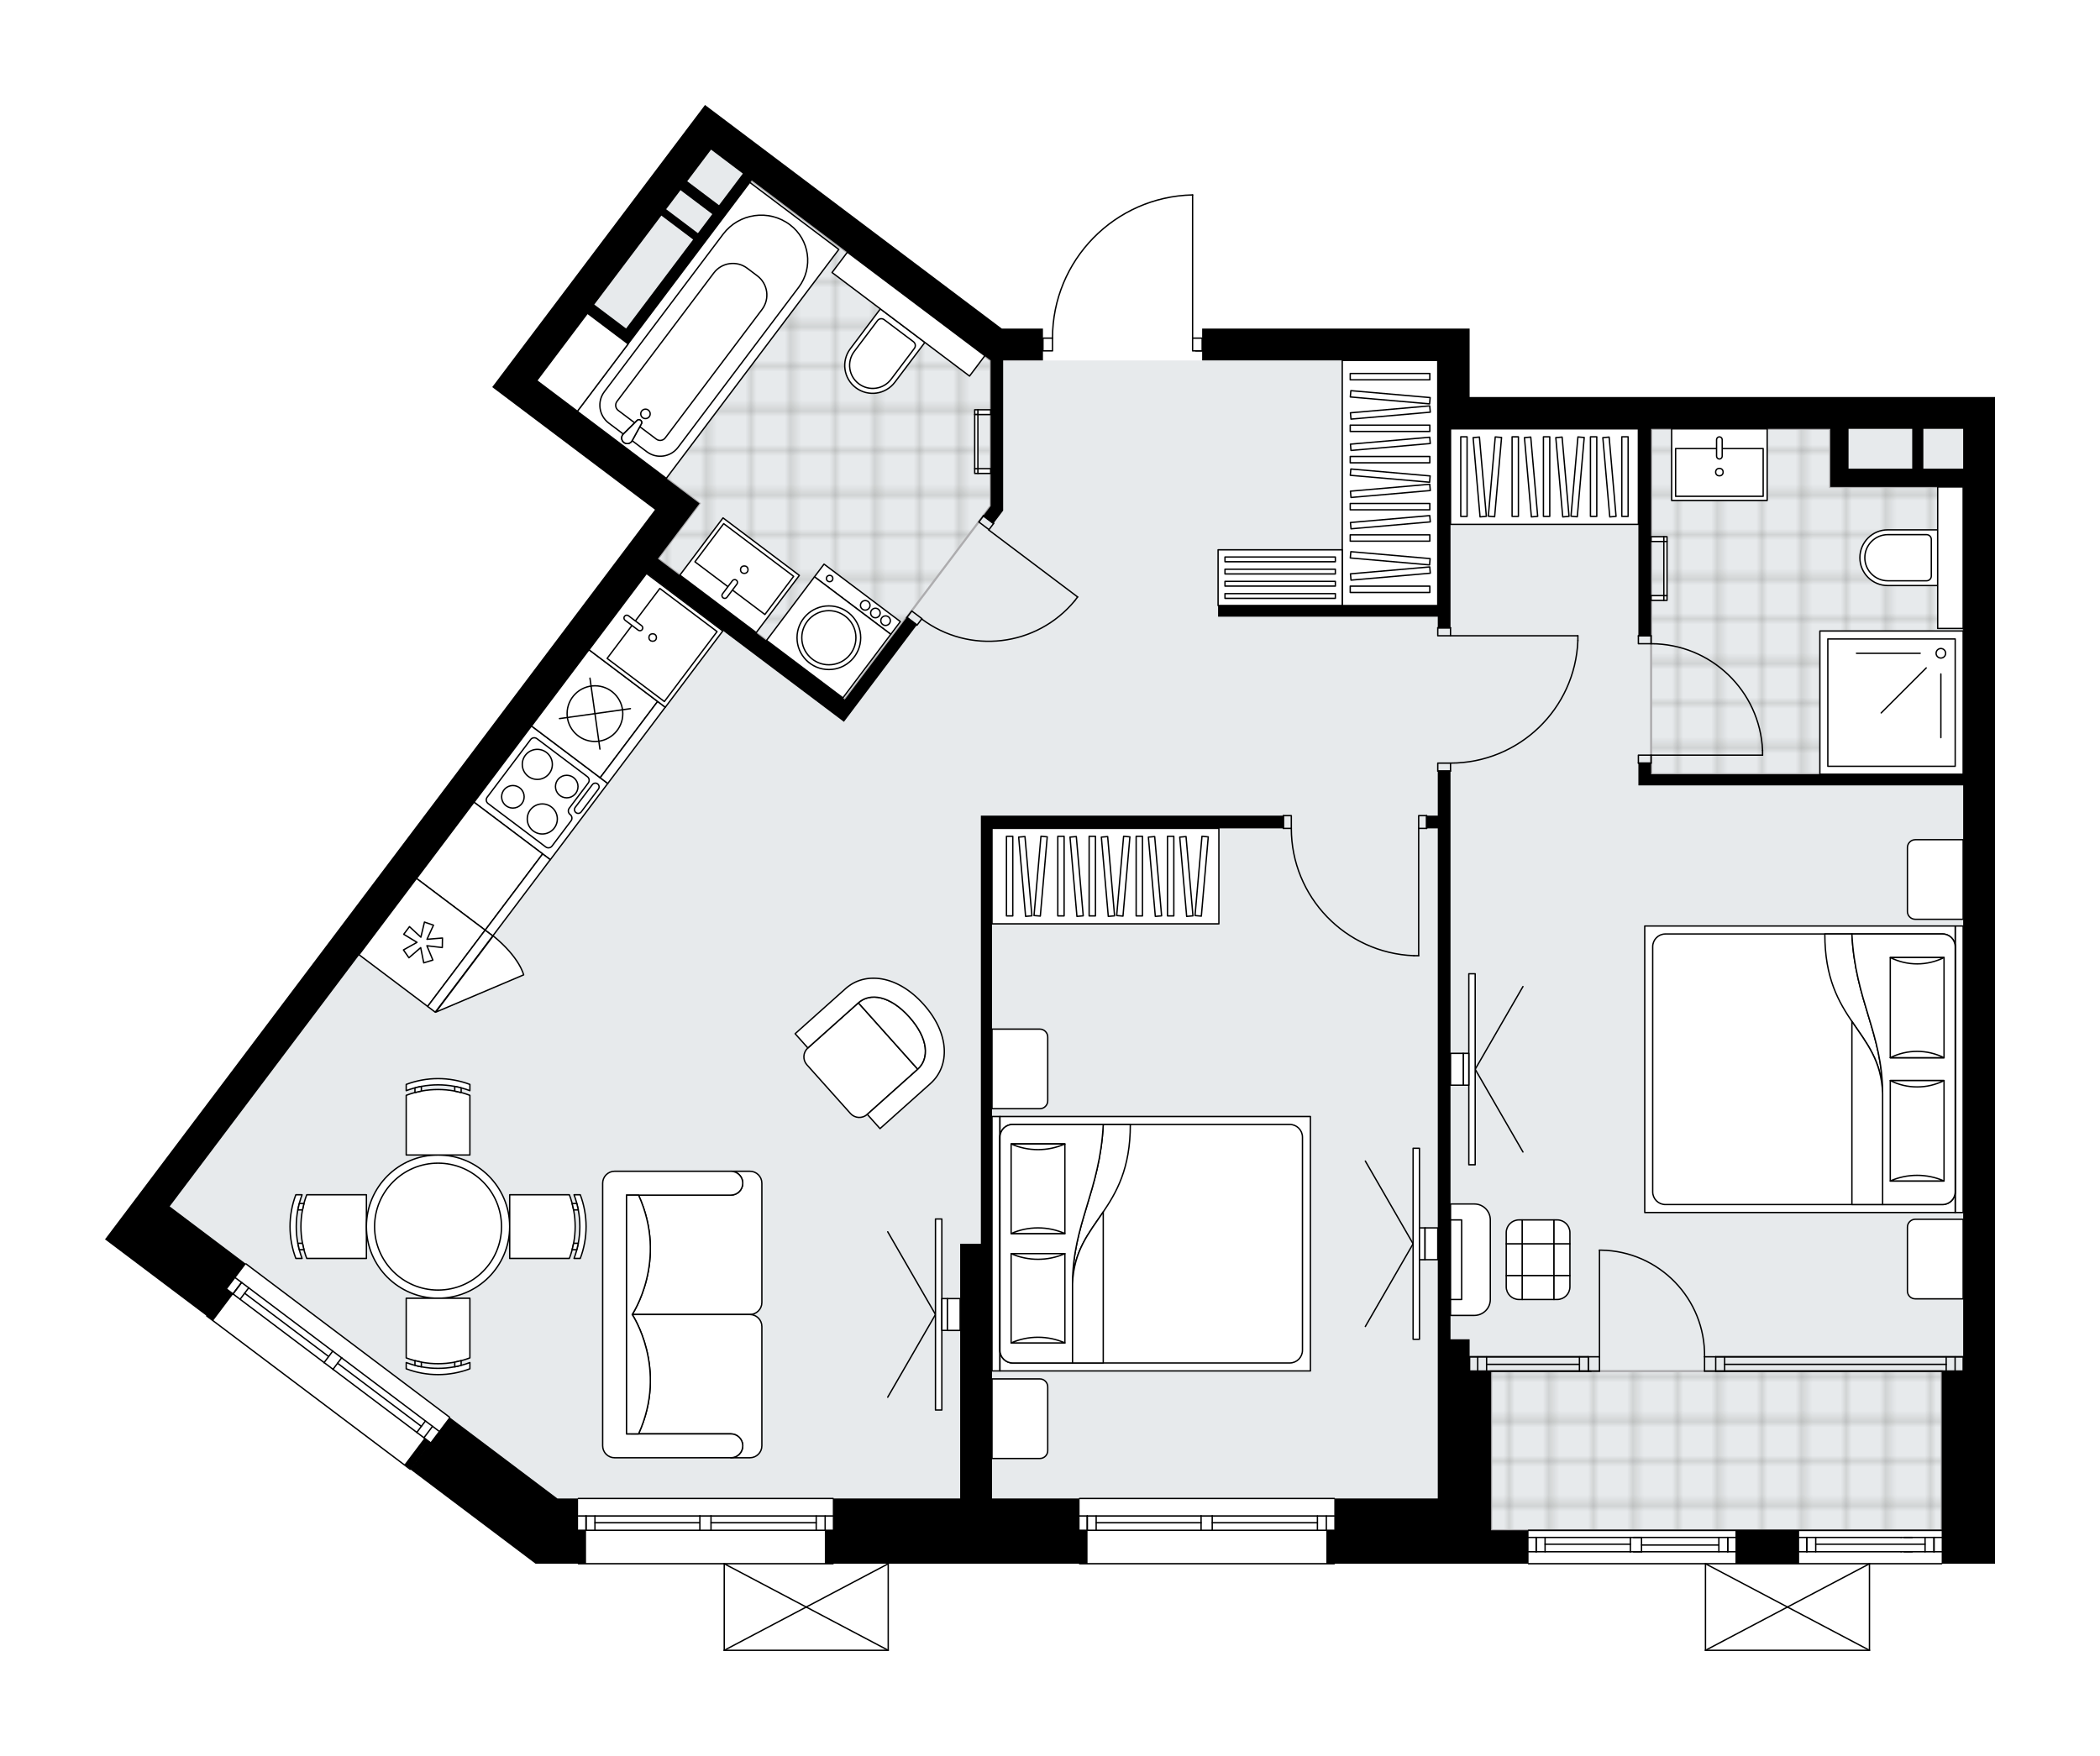 <svg xmlns="http://www.w3.org/2000/svg" xmlns:xlink="http://www.w3.org/1999/xlink" height="1672.77px" id="Layer_1" style="enable-background:new 0 0 2000 1672.77;" version="1.1" viewBox="0 0 2000 1672.77" width="2000px" x="0px" y="0px" xml:space="preserve">
<style type="text/css">
	.st0{fill:none;}
	.st1{opacity:0.25;fill:none;stroke:#12100B;stroke-width:0.4;stroke-miterlimit:10;}
	.st2{fill:#FFFFFF;}
	.st3{fill:#E7EAEC;}
	.st4{fill:url(#SVGID_1_);stroke:#ADACAE;stroke-width:2;stroke-miterlimit:10;}
	.st5{fill:url(#SVGID_00000180349736476871781710000015237639023753806236_);stroke:#ADACAE;stroke-width:2;stroke-miterlimit:10;}
	.st6{fill:url(#SVGID_00000054235645884882017320000000721708106978603676_);stroke:#ADACAE;stroke-width:2;stroke-miterlimit:10;}
	.st7{fill:none;stroke:#000000;stroke-width:1.3;stroke-linecap:round;stroke-linejoin:round;stroke-miterlimit:10;}
	.st8{fill:none;stroke:#000000;stroke-width:1.3;stroke-linecap:round;stroke-linejoin:round;}
	.st9{fill:none;stroke:#000000;stroke-width:1.3;stroke-linecap:round;stroke-linejoin:round;stroke-dasharray:9.936,9.936;}
	.st10{fill:none;stroke:#000000;stroke-width:1.3;stroke-linecap:round;stroke-linejoin:round;stroke-dasharray:9.717,9.717;}
	.st11{fill:none;stroke:#000000;stroke-width:1.3;stroke-linecap:round;stroke-linejoin:round;stroke-dasharray:10.219,10.219;}
	.st12{fill:none;stroke:#000000;stroke-width:1.3;stroke-linecap:round;stroke-linejoin:round;stroke-dasharray:9.886,9.886;}
	.st13{fill:none;stroke:#000000;stroke-width:1.3;stroke-linecap:round;stroke-linejoin:round;stroke-dasharray:9.911,9.911;}
	.st14{fill:#FFFFFF;stroke:#000000;stroke-width:1.3;stroke-linecap:round;stroke-linejoin:round;stroke-miterlimit:10;}
	.st15{font-family:'Arial-BoldMT','Arial'; font-weight:bold;}
	.st16{font-size:79.471px;}
	.st17{font-size:67.244px;}
	.st18{font-family: 'ArialMT','Arial';}
	.st19{font-size:40px;}
</style>
<pattern height="14.57" id="New_Pattern_Swatch_2" patternUnits="userSpaceOnUse" style="overflow:visible;" viewBox="7.49 -22.06 14.57 14.57" width="14.57" x="0.02" y="-163.57">
	<g>
		<rect class="st0" height="14.57" width="14.57" x="7.49" y="-22.06" />
		<g>
			<rect class="st1" height="7.29" width="7.29" x="14.77" y="-7.49" />
		</g>
		<g>
			<rect class="st1" height="7.29" width="7.29" x="0.2" y="-7.49" />
		</g>
		<g>
			<rect class="st1" height="7.29" width="7.29" x="22.06" y="-14.77" />
		</g>
		<g>
			<rect class="st1" height="7.29" width="7.29" x="7.49" y="-14.77" />
			<rect class="st1" height="7.29" width="7.29" x="14.77" y="-22.06" />
		</g>
		<g>
			<rect class="st1" height="7.29" width="7.29" x="0.2" y="-22.06" />
		</g>
		<g>
			<rect class="st1" height="7.29" width="7.29" x="22.06" y="-29.35" />
		</g>
		<g>
			<rect class="st1" height="7.29" width="7.29" x="7.49" y="-29.35" />
		</g>
	</g>
</pattern>
<path class="st2" d="M196.36,1253.24L100,1180.63l34.65-45.98l489.12-649.09l-155-116.8l16.28-21.61l0,0  l168.02-222.8L671.44,100l282.68,213.01h39.17v8.45c0,0,0,0,0,0h8.46c0.17-35.81,14.03-69.6,39.08-95.22  c25.21-25.77,58.94-40.41,94.98-41.21c0,0,0.01,0,0.01,0h0c0,0,0,0,0,0c0.09,0,0.17,0.02,0.25,0.05c0.03,0.01,0.05,0.03,0.07,0.05  c0.05,0.03,0.09,0.05,0.13,0.09c0.02,0.02,0.04,0.05,0.06,0.08c0.03,0.04,0.06,0.08,0.08,0.12c0.01,0.03,0.01,0.07,0.02,0.1  c0.01,0.05,0.03,0.09,0.03,0.14c0,0,0,0,0,0.01c0,0,0,0,0,0.01v135.78h8.45v-8.45h224.41h30.33v65.2H1900v30.33v897.61v121.3v62.17  h-50.14c0,0,0,0,0,0c0,0.36-0.29,0.65-0.65,0.65h-68.11v81.85c0,0.01,0,0.02-0.01,0.03c0,0.04-0.02,0.08-0.03,0.13  c-0.01,0.04-0.02,0.09-0.04,0.12c0,0.01,0,0.02-0.01,0.03c-0.01,0.03-0.04,0.05-0.06,0.07c-0.03,0.04-0.05,0.07-0.08,0.1  c-0.03,0.03-0.07,0.05-0.11,0.07c-0.03,0.02-0.07,0.04-0.1,0.06c-0.04,0.02-0.09,0.02-0.13,0.03c-0.03,0-0.06,0.02-0.09,0.02  h-156.17c-0.04,0-0.07-0.01-0.1-0.02c-0.04-0.01-0.08-0.01-0.12-0.02c-0.04-0.02-0.08-0.04-0.11-0.06c-0.03-0.02-0.07-0.04-0.1-0.07  c-0.03-0.03-0.06-0.07-0.09-0.11c-0.02-0.02-0.04-0.04-0.06-0.07c0-0.01,0-0.02-0.01-0.03c-0.02-0.04-0.03-0.08-0.04-0.12  c-0.01-0.04-0.02-0.08-0.03-0.13c0-0.01-0.01-0.02-0.01-0.03v-81.85H1455.7c-0.36,0-0.65-0.29-0.65-0.65c0,0,0,0,0,0h-34.94h-148.7  c0,0,0,0,0,0c0,0.36-0.29,0.65-0.65,0.65h-242.6c-0.36,0-0.65-0.29-0.65-0.65c0,0,0,0,0,0H846.57c0,0.01,0,0.01,0,0.02  c0,0.01,0.01,0.02,0.01,0.03v82.45c0,0.01-0.01,0.02-0.01,0.03c0,0.04-0.02,0.08-0.03,0.13c-0.01,0.04-0.02,0.09-0.04,0.12  c0,0.01,0,0.02-0.01,0.03c-0.01,0.03-0.04,0.05-0.06,0.07c-0.03,0.04-0.05,0.07-0.08,0.1c-0.03,0.03-0.07,0.05-0.11,0.07  c-0.03,0.02-0.07,0.04-0.1,0.06c-0.04,0.02-0.09,0.02-0.13,0.03c-0.03,0-0.06,0.02-0.09,0.02H689.75c-0.03,0-0.07-0.01-0.1-0.02  c-0.04-0.01-0.08-0.01-0.12-0.02c-0.04-0.02-0.08-0.04-0.11-0.06c-0.03-0.02-0.07-0.04-0.1-0.07c-0.03-0.03-0.06-0.07-0.09-0.11  c-0.02-0.02-0.04-0.04-0.06-0.07c0-0.01,0-0.02-0.01-0.03c-0.02-0.04-0.03-0.08-0.04-0.12c-0.01-0.04-0.02-0.08-0.03-0.13  c0-0.01-0.01-0.02-0.01-0.03v-81.85H550.82c-0.36,0-0.65-0.29-0.65-0.65c0,0,0,0,0,0h-40.13l-118.9-89.59  c-0.22,0.28-0.62,0.34-0.91,0.13l-193.75-146C196.2,1253.94,196.14,1253.53,196.36,1253.24z" id="background" />
<g id="floor">
	<polygon class="st3" points="161.63,1149.23 666.24,479.59 511.24,362.79 677.21,142.55 943.47,343.34 1369.31,343.34    1369.31,408.54 1869.68,408.54 1869.68,1306.16 1849.21,1306.16 1849.21,1457.78 1420.11,1457.78 1420.11,1427.45 530.84,1427.45     " />
	
		<pattern id="SVGID_1_" patternTransform="matrix(2.935588e-08 -5.349 5.349 2.935588e-08 21689.271 -43579.547)" xlink:href="#New_Pattern_Swatch_2">
	</pattern>
	<polygon class="st4" points="1849.21,1306.14 1849.21,1457.78 1420.11,1457.78 1420.11,1306.14  " />
	
		<pattern id="SVGID_00000118367618841895254010000018239007499840188291_" patternTransform="matrix(2.935588e-08 -5.349 5.349 2.935588e-08 21689.271 -43579.547)" xlink:href="#New_Pattern_Swatch_2">
	</pattern>
	
		<polygon points="   1572.49,457.06 1572.49,737.56 1869.68,737.56 1869.68,463.88 1743.04,463.88 1743.04,408.54 1572.49,408.54  " style="fill:url(#SVGID_00000118367618841895254010000018239007499840188291_);stroke:#ADACAE;stroke-width:2;stroke-miterlimit:10;" />
	
		<pattern id="SVGID_00000025424706925080871650000016249503452774889088_" patternTransform="matrix(2.935588e-08 -5.349 5.349 2.935588e-08 21689.271 -43579.547)" xlink:href="#New_Pattern_Swatch_2">
	</pattern>
	
		<polygon points="   804.56,666.4 626.55,532.27 666.24,479.59 511.24,362.79 559.58,298.61 598.33,327.81 715.99,171.8 943.47,343.34 943.47,482.06     " style="fill:url(#SVGID_00000025424706925080871650000016249503452774889088_);stroke:#ADACAE;stroke-width:2;stroke-miterlimit:10;" />
	<g id="LWPOLYLINE_00000041274592270407371710000002305836414883558535_">
		<rect class="st7" height="7.58" width="12.13" x="1369.31" y="598.07" />
	</g>
	<g id="LWPOLYLINE_00000139267703978366468710000011232363828449111706_">
		<rect class="st7" height="7.58" width="12.13" x="1369.31" y="726.95" />
	</g>
	<g id="LINE_00000150092519256960892810000018030521798867470739_">
		<line class="st7" x1="1381.44" x2="1369.31" y1="598.07" y2="598.07" />
	</g>
	<g id="LINE_00000165200751271120191380000007895873689835592111_">
		<line class="st7" x1="1381.44" x2="1369.31" y1="734.53" y2="734.53" />
	</g>
	<g id="LINE_00000114073756613968624380000000690744768571531169_">
		<line class="st7" x1="1381.44" x2="1502.74" y1="605.65" y2="605.65" />
	</g>
	<g id="LINE_00000010307860310458891460000015596151819245562289_">
		<line class="st7" x1="1502.74" x2="1502.74" y1="610.2" y2="605.65" />
	</g>
	<g id="ARC_00000072251230504641667000000003848020467086171058_">
		<path class="st7" d="M1502.74,610.2c-2.52,65.17-56.08,116.72-121.3,116.75" />
	</g>
	<g id="LWPOLYLINE_00000103247578890046938520000007600807035708452757_">
		<rect class="st7" height="12.13" width="7.58" x="1351.12" y="776.99" />
	</g>
	<g id="LWPOLYLINE_00000150794698839538403430000009958724392845493936_">
		<rect class="st7" height="12.13" width="7.58" x="1222.24" y="776.99" />
	</g>
	<g id="LINE_00000025403007842318975770000008687995772474877581_">
		<line class="st7" x1="1358.7" x2="1358.7" y1="789.12" y2="776.99" />
	</g>
	<g id="LINE_00000087395764012483037230000006601603602663068312_">
		<line class="st7" x1="1222.24" x2="1222.24" y1="789.12" y2="776.99" />
	</g>
	<g id="LINE_00000116956121022496163900000016540342115646044330_">
		<line class="st7" x1="1351.12" x2="1351.12" y1="789.12" y2="910.42" />
	</g>
	<g id="LINE_00000038383002604764650230000000786414458244057258_">
		<line class="st7" x1="1346.57" x2="1351.12" y1="910.42" y2="910.42" />
	</g>
	<g id="ARC_00000120524422338375525300000016016290759400226238_">
		<path class="st7" d="M1346.57,910.42c-65.17-2.52-116.72-56.08-116.75-121.3" />
	</g>
	<g id="LWPOLYLINE_00000049904373068419971340000003671397985873584038_">
		<rect class="st7" height="7.58" width="12.13" x="1560.36" y="719.37" />
	</g>
	<g id="LWPOLYLINE_00000152961335840325064840000001588319898508639135_">
		<rect class="st7" height="7.58" width="12.13" x="1560.36" y="605.65" />
	</g>
	<g id="LINE_00000109712934916031745170000001020963285135147910_">
		<line class="st7" x1="1572.49" x2="1560.36" y1="726.95" y2="726.95" />
	</g>
	<g id="LINE_00000011728582812537256550000000015591047968902303_">
		<line class="st7" x1="1572.49" x2="1560.36" y1="605.65" y2="605.65" />
	</g>
	<g id="LINE_00000075125716656883388130000015272423510156332436_">
		<line class="st7" x1="1572.49" x2="1678.63" y1="719.37" y2="719.37" />
	</g>
	<g id="ARC_00000149354208700472742990000000365473321535324841_">
		<path class="st7" d="M1572.49,613.23c56.85,0.04,103.61,44.79,106.14,101.59" />
	</g>
	<g id="LINE_00000183949052599826215890000006487443075584095893_">
		<line class="st7" x1="1678.63" x2="1678.63" y1="719.37" y2="714.82" />
	</g>
	<g id="LWPOLYLINE_00000168116776333828005360000017073881365651141518_">
		
			<rect class="st7" height="12.13" transform="matrix(0.602 -0.799 0.799 0.602 -23.919 948.235)" width="7.58" x="935.18" y="492.04" />
	</g>
	<g id="LWPOLYLINE_00000170976037468271113830000006678460947559530667_">
		
			<rect class="st7" height="12.13" transform="matrix(0.602 -0.799 0.799 0.602 -123.701 929.741)" width="7.58" x="866.74" y="582.86" />
	</g>
	<g id="LINE_00000181765556154264210130000000704214771821563816_">
		<line class="st7" x1="946.1" x2="936.41" y1="498.73" y2="491.43" />
	</g>
	<g id="LINE_00000041296685460383508230000010851116158024261015_">
		<line class="st7" x1="873.1" x2="863.41" y1="595.6" y2="588.3" />
	</g>
	<g id="LINE_00000158726572921601892260000011669992225556920203_">
		<line class="st7" x1="941.54" x2="1026.3" y1="504.78" y2="568.66" />
	</g>
	<g id="ARC_00000075851718359599174600000006710960987218005172_">
		<path class="st7" d="M1023.56,572.29c-36.2,43.84-100.48,51.44-145.9,17.26" />
	</g>
	<g id="LINE_00000021098049779403358880000013695012234062767539_">
		<line class="st7" x1="1026.3" x2="1023.56" y1="568.66" y2="572.29" />
	</g>
	<g id="ARC_00000015321260289033741680000010203513258577598359_">
		<path class="st7" d="M1135.81,185.68c-74.17,1.65-133.43,62.24-133.43,136.43" />
	</g>
	<g id="LINE_00000066482067278619716710000017307679086652342425_">
		<line class="st7" x1="1138.85" x2="1144.91" y1="334.24" y2="334.24" />
	</g>
	<g id="LINE_00000155840209973588957530000015303325772445847183_">
		<line class="st7" x1="1135.81" x2="1135.81" y1="322.11" y2="185.68" />
	</g>
	<g id="LWPOLYLINE_00000048482920389013124360000001330894241734831286_">
		<rect class="st7" height="12.13" width="9.1" x="993.29" y="322.11" />
	</g>
	<g id="LWPOLYLINE_00000165940105116743905350000018159406113102149767_">
		<rect class="st7" height="12.13" width="9.1" x="1135.81" y="322.11" />
	</g>
	<g id="ARC_00000059302531863637350880000004970896740522402999_">
		<path class="st7" d="M1623.39,1292.51c0.83-55.27-43.31-100.75-98.58-101.58c-0.5-0.01-0.99-0.01-1.49-0.01" />
	</g>
	<g id="LINE_00000045608238292580258620000011242835644720890535_">
		<line class="st7" x1="1523.32" x2="1523.32" y1="1292.51" y2="1190.92" />
	</g>
	<g id="LINE_00000163761921090187415460000003753198037663732671_">
		<line class="st7" x1="1634.01" x2="1623.39" y1="1292.51" y2="1292.51" />
	</g>
	<g id="LINE_00000071543929560022452640000015770049030892947643_">
		<line class="st7" x1="1623.39" x2="1623.39" y1="1292.51" y2="1306.16" />
	</g>
	<g id="LINE_00000091714942397403101530000010460960232991907225_">
		<line class="st7" x1="1623.39" x2="1634.01" y1="1306.16" y2="1306.16" />
	</g>
	<g id="LINE_00000145031649092986368090000013985442058677043120_">
		<line class="st7" x1="1512.71" x2="1523.32" y1="1306.16" y2="1306.16" />
	</g>
	<g id="LINE_00000053529030002977758840000009083036324949558182_">
		<line class="st7" x1="1523.32" x2="1523.32" y1="1306.16" y2="1292.51" />
	</g>
	<g id="LINE_00000151533318199536029240000006600850778458700964_">
		<line class="st7" x1="1523.32" x2="1512.71" y1="1292.51" y2="1292.51" />
	</g>
	<g id="LINE_00000114066877581745286770000014630154855523728827_">
		<line class="st7" x1="1512.71" x2="1512.71" y1="1306.16" y2="1292.51" />
	</g>
	<g>
		<line class="st7" x1="1780.44" x2="1624.27" y1="1572.12" y2="1572.12" />
		<line class="st7" x1="1624.27" x2="1624.27" y1="1572.12" y2="1489.67" />
		<line class="st7" x1="1780.44" x2="1780.44" y1="1489.67" y2="1572.12" />
		<line class="st7" x1="1624.27" x2="1780.44" y1="1489.67" y2="1572.12" />
		<line class="st7" x1="1780.44" x2="1624.27" y1="1489.67" y2="1572.12" />
	</g>
	<g>
		<line class="st7" x1="845.92" x2="689.75" y1="1572.12" y2="1572.12" />
		<line class="st7" x1="689.75" x2="689.75" y1="1572.12" y2="1489.67" />
		<line class="st7" x1="845.92" x2="845.92" y1="1489.67" y2="1572.12" />
		<line class="st7" x1="689.75" x2="845.92" y1="1489.67" y2="1572.12" />
		<line class="st7" x1="845.92" x2="689.75" y1="1489.67" y2="1572.12" />
	</g>
	<g id="LINE_00000065773068259270050470000009527106428386690446_">
		<line class="st7" x1="1869.68" x2="1869.68" y1="1292.54" y2="1306.19" />
	</g>
	<g id="LINE_00000168838812985184402990000009186856897331094410_">
		<line class="st7" x1="1634.01" x2="1869.68" y1="1292.51" y2="1292.51" />
	</g>
	<g id="LINE_00000024708809520605078430000003938599929798593961_">
		<line class="st7" x1="1634.01" x2="1869.68" y1="1306.16" y2="1306.16" />
	</g>
	<g id="LINE_00000029026447907519197530000002422956138633226416_">
		<line class="st7" x1="1642.5" x2="1853.5" y1="1299.71" y2="1299.71" />
	</g>
	<g id="LINE_00000038380216385924765580000007234031343516713894_">
		<line class="st7" x1="1861.99" x2="1861.99" y1="1292.51" y2="1306.16" />
	</g>
	<g id="LINE_00000027565168550711898750000018218527531400939434_">
		<line class="st7" x1="1642.5" x2="1642.5" y1="1292.51" y2="1306.16" />
	</g>
	<g id="LINE_00000155861330401887147990000000187800846348333971_">
		<line class="st7" x1="1634.01" x2="1869.68" y1="1292.51" y2="1292.51" />
	</g>
	<g id="LINE_00000117673479496966503490000015038613088569813659_">
		<line class="st7" x1="1869.68" x2="1634.01" y1="1306.16" y2="1306.16" />
	</g>
	<g id="LINE_00000043428814055148446180000007622830509484161671_">
		<line class="st7" x1="1853.5" x2="1853.5" y1="1292.5" y2="1306.14" />
	</g>
	<g id="LINE_00000097474991848974720040000015503026536505557897_">
		<line class="st7" x1="1634.01" x2="1634.01" y1="1292.51" y2="1306.15" />
	</g>
	<g id="LINE_00000093886818002777830140000010952278052070130570_">
		<line class="st7" x1="1399.64" x2="1399.64" y1="1292.54" y2="1306.19" />
	</g>
	<g id="LINE_00000036961873403859413010000017948350257571647104_">
		<line class="st7" x1="1512.71" x2="1399.64" y1="1292.51" y2="1292.51" />
	</g>
	<g id="LINE_00000101068983748658595210000016434024291498133172_">
		<line class="st7" x1="1515.33" x2="1399.64" y1="1306.16" y2="1306.16" />
	</g>
	<g id="LINE_00000020365387667872619000000015880094059140003774_">
		<line class="st7" x1="1504.22" x2="1415.82" y1="1299.71" y2="1299.71" />
	</g>
	<g id="LINE_00000116951431223575968440000014625869902809656247_">
		<line class="st7" x1="1407.33" x2="1407.33" y1="1292.51" y2="1306.16" />
	</g>
	<g id="LINE_00000103253439390249756300000016688569237363141556_">
		<line class="st7" x1="1504.22" x2="1504.22" y1="1292.51" y2="1306.16" />
	</g>
	<g id="LINE_00000114779023776570426760000018446581668263695501_">
		<line class="st7" x1="1512.71" x2="1399.64" y1="1292.51" y2="1292.51" />
	</g>
	<g id="LINE_00000120554693244883620880000002544958715886482067_">
		<line class="st7" x1="1399.64" x2="1512.71" y1="1306.16" y2="1306.16" />
	</g>
	<g id="LINE_00000041289049296189649820000000073052427180096445_">
		<line class="st7" x1="1415.82" x2="1415.82" y1="1292.5" y2="1306.14" />
	</g>
	<g id="LINE_00000132803342427536588340000007094069231333119878_">
		<line class="st7" x1="1512.71" x2="1512.71" y1="1292.51" y2="1306.15" />
	</g>
	<g id="LINE_00000108286707489021365830000007859756312777756591_">
		<line class="st7" x1="550.82" x2="793.42" y1="1427.45" y2="1427.45" />
	</g>
	<g id="LINE_00000170250711583167197070000010598320878468438687_">
		<line class="st7" x1="793.42" x2="677.15" y1="1457.78" y2="1457.78" />
	</g>
	<g id="LINE_00000009588962321359051260000009975849625613245579_">
		<line class="st7" x1="666.54" x2="550.82" y1="1457.78" y2="1457.78" />
	</g>
	<g id="LINE_00000027589686879172173800000010073333653917567367_">
		<line class="st7" x1="558.13" x2="558.13" y1="1444.13" y2="1457.78" />
	</g>
	<g id="LINE_00000124842287115492679190000010326150970221133962_">
		<line class="st7" x1="785.84" x2="785.84" y1="1444.13" y2="1457.78" />
	</g>
	<g id="LINE_00000041984415588265780240000012325231167392649860_">
		<line class="st7" x1="793.42" x2="677.15" y1="1444.13" y2="1444.13" />
	</g>
	<g id="LINE_00000114791460999842004990000002516749540844323471_">
		<line class="st7" x1="666.54" x2="550.82" y1="1444.13" y2="1444.13" />
	</g>
	<g id="LINE_00000011032481516278107160000003683817513021104569_">
		<line class="st7" x1="666.54" x2="566.62" y1="1450.58" y2="1450.58" />
	</g>
	<g id="LINE_00000120558485969747979340000004919499716520830394_">
		<line class="st7" x1="777.35" x2="677.15" y1="1450.58" y2="1450.58" />
	</g>
	<g id="LINE_00000143590437682036436900000007835578519322357674_">
		<line class="st7" x1="777.35" x2="777.35" y1="1457.78" y2="1444.13" />
	</g>
	<g id="LINE_00000036240975954696754000000016673133616717918899_">
		<line class="st7" x1="558.13" x2="558.13" y1="1444.13" y2="1457.78" />
	</g>
	<g id="LINE_00000108992615697217105720000014577937794483963815_">
		<line class="st7" x1="566.62" x2="566.62" y1="1457.78" y2="1444.13" />
	</g>
	<g id="LINE_00000095299479408813221710000000691588080182448818_">
		<line class="st7" x1="677.15" x2="677.15" y1="1444.13" y2="1457.78" />
	</g>
	<g id="LINE_00000054236307684362054690000014535359602124787086_">
		<line class="st7" x1="677.15" x2="666.54" y1="1457.78" y2="1457.78" />
	</g>
	<g id="LINE_00000025409262311054367980000001529200827318069389_">
		<line class="st7" x1="666.54" x2="666.54" y1="1457.78" y2="1444.13" />
	</g>
	<g id="LINE_00000029035352982883497550000016683869911019662464_">
		<line class="st7" x1="666.54" x2="677.15" y1="1444.13" y2="1444.13" />
	</g>
	<g id="LINE_00000036244728621363791430000014683226396313242808_">
		<line class="st7" x1="793.42" x2="550.82" y1="1489.62" y2="1489.62" />
	</g>
	<g id="LINE_00000154383397335324010260000015456923632063473536_">
		<line class="st7" x1="1028.17" x2="1270.76" y1="1427.45" y2="1427.45" />
	</g>
	<g id="LINE_00000026856629205330656000000010787709732060319873_">
		<line class="st7" x1="1270.76" x2="1154.5" y1="1457.78" y2="1457.78" />
	</g>
	<g id="LINE_00000043449935130184221690000014461128174016315559_">
		<line class="st7" x1="1143.89" x2="1028.17" y1="1457.78" y2="1457.78" />
	</g>
	<g id="LINE_00000130612586624489669230000002007500326354280095_">
		<line class="st7" x1="1035.48" x2="1035.48" y1="1444.13" y2="1457.78" />
	</g>
	<g id="LINE_00000134939241139865537050000002965195897367779000_">
		<line class="st7" x1="1263.18" x2="1263.18" y1="1444.13" y2="1457.78" />
	</g>
	<g id="LINE_00000023972243706372835260000007849694153348246711_">
		<line class="st7" x1="1270.76" x2="1154.5" y1="1444.13" y2="1444.13" />
	</g>
	<g id="LINE_00000168817908476876168610000015157818924746126774_">
		<line class="st7" x1="1143.89" x2="1028.17" y1="1444.13" y2="1444.13" />
	</g>
	<g id="LINE_00000059993257169730867180000007877450624079155349_">
		<line class="st7" x1="1143.89" x2="1043.97" y1="1450.58" y2="1450.58" />
	</g>
	<g id="LINE_00000056424816536700266910000015299781017557167039_">
		<line class="st7" x1="1254.69" x2="1154.5" y1="1450.58" y2="1450.58" />
	</g>
	<g id="LINE_00000131350921349854575960000016804136603704232871_">
		<line class="st7" x1="1254.69" x2="1254.69" y1="1457.78" y2="1444.13" />
	</g>
	<g id="LINE_00000062185225333034686090000007955137684118378651_">
		<line class="st7" x1="1035.48" x2="1035.48" y1="1444.13" y2="1457.78" />
	</g>
	<g id="LINE_00000042734134707107215400000010437060894928748958_">
		<line class="st7" x1="1043.97" x2="1043.97" y1="1457.78" y2="1444.13" />
	</g>
	<g id="LINE_00000039116388484736948830000012959153224089397664_">
		<line class="st7" x1="1154.5" x2="1154.5" y1="1444.13" y2="1457.78" />
	</g>
	<g id="LINE_00000138548519709430657370000000521170808630313662_">
		<line class="st7" x1="1154.5" x2="1143.89" y1="1457.78" y2="1457.78" />
	</g>
	<g id="LINE_00000067206762693844730260000017446463226233436810_">
		<line class="st7" x1="1143.89" x2="1143.89" y1="1457.78" y2="1444.13" />
	</g>
	<g id="LINE_00000042705693680914027280000015752297732562496929_">
		<line class="st7" x1="1143.89" x2="1154.5" y1="1444.13" y2="1444.13" />
	</g>
	<g id="LINE_00000013191406869446757100000010245508808310867115_">
		<line class="st7" x1="1270.76" x2="1028.17" y1="1489.62" y2="1489.62" />
	</g>
	<g id="LINE_00000152981357218922252400000002160642007776803485_">
		<line class="st7" x1="234.29" x2="428.04" y1="1203.99" y2="1349.99" />
	</g>
	<g id="LINE_00000069395595707380474870000015516282213637448365_">
		<line class="st7" x1="409.79" x2="317.15" y1="1374.2" y2="1304.4" />
	</g>
	<g id="LINE_00000154409487088292667300000005627586855317028742_">
		<line class="st7" x1="308.67" x2="216.04" y1="1298.01" y2="1228.2" />
	</g>
	<g id="LINE_00000008857314999037851810000000827145324597559220_">
		<line class="st7" x1="230.09" x2="221.88" y1="1221.71" y2="1232.6" />
	</g>
	<g id="LINE_00000072248930208122869000000005329086641452934586_">
		<line class="st7" x1="411.94" x2="403.73" y1="1358.74" y2="1369.64" />
	</g>
	<g id="LINE_00000126297067214505938910000004980781175991913865_">
		<line class="st7" x1="418" x2="325.36" y1="1363.31" y2="1293.5" />
	</g>
	<g id="LINE_00000164492049286412278830000014571388230076852913_">
		<line class="st7" x1="316.89" x2="224.25" y1="1287.11" y2="1217.31" />
	</g>
	<g id="LINE_00000021819525838513677590000002797613267959298487_">
		<line class="st7" x1="313.01" x2="232.99" y1="1292.26" y2="1231.96" />
	</g>
	<g id="LINE_00000000205266712058919100000004993473571862042003_">
		<line class="st7" x1="401.29" x2="321.48" y1="1358.78" y2="1298.64" />
	</g>
	<g id="LINE_00000048461770100327828600000000010797069944758442_">
		<line class="st7" x1="396.95" x2="405.16" y1="1364.53" y2="1353.63" />
	</g>
	<g id="LINE_00000090273256602279442650000008600790326309856129_">
		<line class="st7" x1="230.09" x2="221.88" y1="1221.71" y2="1232.6" />
	</g>
	<g id="LINE_00000021839853057322013540000011330808484599451830_">
		<line class="st7" x1="228.66" x2="236.87" y1="1237.71" y2="1226.82" />
	</g>
	<g id="LINE_00000118381744835351483180000005790600261991523763_">
		<line class="st7" x1="325.36" x2="317.15" y1="1293.5" y2="1304.4" />
	</g>
	<g id="LINE_00000102535294275677146030000006966518831098283703_">
		<line class="st7" x1="317.15" x2="308.67" y1="1304.4" y2="1298.01" />
	</g>
	<g id="LINE_00000175312868068910875070000015169594091593288080_">
		<line class="st7" x1="308.67" x2="316.89" y1="1298.01" y2="1287.11" />
	</g>
	<g id="LINE_00000075120834787909857920000002051702773223087263_">
		<line class="st7" x1="316.89" x2="325.36" y1="1287.11" y2="1293.5" />
	</g>
	<g id="LINE_00000092458850226467964000000005534159023564603307_">
		<line class="st7" x1="390.62" x2="196.88" y1="1399.63" y2="1253.63" />
	</g>
	<g id="LINE_00000026131671678910862620000000609786077794314174_">
		<line class="st7" x1="1455.7" x2="1849.21" y1="1457.78" y2="1457.78" />
	</g>
	<g id="LINE_00000140011527904541929480000000134223901624570798_">
		<line class="st7" x1="1455.7" x2="1849.21" y1="1489.62" y2="1489.62" />
	</g>
	<g id="LINE_00000152229618757572183500000008083168842295319436_">
		<line class="st7" x1="1463.01" x2="1463.01" y1="1464.6" y2="1478.25" />
	</g>
	<g id="LINE_00000059299134989313703120000000834966159084446643_">
		<line class="st7" x1="1552.74" x2="1471.5" y1="1471.05" y2="1471.05" />
	</g>
	<g id="LINE_00000174604133516292126820000014895784451474002586_">
		<line class="st7" x1="1463.01" x2="1463.01" y1="1464.6" y2="1478.25" />
	</g>
	<g id="LINE_00000101820639315942651320000013712003175467997848_">
		<line class="st7" x1="1471.5" x2="1471.5" y1="1478.25" y2="1464.6" />
	</g>
	<g id="LINE_00000154407167070165726610000017867999535399292853_">
		<line class="st7" x1="1563.36" x2="1563.36" y1="1464.6" y2="1478.25" />
	</g>
	<g id="LINE_00000129181187660546595320000015284846609902028478_">
		<line class="st7" x1="1563.36" x2="1552.74" y1="1478.25" y2="1478.25" />
	</g>
	<g id="LINE_00000033354607892208392870000017185075564407346310_">
		<line class="st7" x1="1552.74" x2="1552.74" y1="1478.25" y2="1464.6" />
	</g>
	<g id="LINE_00000011752703899618149990000001541887011512493454_">
		<line class="st7" x1="1552.74" x2="1563.36" y1="1464.6" y2="1464.6" />
	</g>
	<g id="LWPOLYLINE_00000022540104241428037290000001716231959641887390_">
		<line class="st7" x1="1552.74" x2="1455.7" y1="1464.6" y2="1464.6" />
	</g>
	<g id="LWPOLYLINE_00000088125002083121343700000014547771441154676877_">
		<line class="st7" x1="1552.74" x2="1455.7" y1="1478.25" y2="1478.25" />
	</g>
	<g id="LINE_00000007386639446933501400000016760964701864323472_">
		<line class="st7" x1="1645.5" x2="1645.5" y1="1478.25" y2="1464.6" />
	</g>
	<g id="LINE_00000145768532469599514730000008376973122479931569_">
		<line class="st7" x1="1563.36" x2="1637.01" y1="1471.81" y2="1471.81" />
	</g>
	<g id="LINE_00000158002458270208347210000015211975124338297020_">
		<line class="st7" x1="1645.5" x2="1645.5" y1="1478.25" y2="1464.6" />
	</g>
	<g id="LINE_00000078724231099716807580000006946772517130576001_">
		<line class="st7" x1="1637.01" x2="1637.01" y1="1464.6" y2="1478.25" />
	</g>
	<g id="LWPOLYLINE_00000064320194934235034000000017808494734309022879_">
		<line class="st7" x1="1555.77" x2="1652.81" y1="1478.25" y2="1478.25" />
	</g>
	<g id="LWPOLYLINE_00000158743162110779909550000012697049960776261013_">
		<line class="st7" x1="1555.77" x2="1652.81" y1="1464.6" y2="1464.6" />
	</g>
	<g>
		<g id="LINE_00000094619833380942751200000012511730843679423159_">
			<line class="st7" x1="1720.77" x2="1720.77" y1="1464.6" y2="1478.25" />
		</g>
		<g id="LINE_00000037657736255295410150000003882605364675314834_">
			<line class="st7" x1="1833.4" x2="1729.27" y1="1471.05" y2="1471.05" />
		</g>
		<g id="LINE_00000009580371911655594240000005005493614374229404_">
			<line class="st7" x1="1720.77" x2="1720.77" y1="1464.6" y2="1478.25" />
		</g>
		<g id="LINE_00000078019464572783266540000008359981893394249379_">
			<line class="st7" x1="1729.27" x2="1729.27" y1="1478.25" y2="1464.6" />
		</g>
		<g id="LINE_00000013184211722342492750000007460675221835759782_">
			<line class="st7" x1="1821.12" x2="1810.5" y1="1478.25" y2="1478.25" />
		</g>
		<g id="LINE_00000165945796808327239960000006375516060449116349_">
			<line class="st7" x1="1810.5" x2="1821.12" y1="1464.6" y2="1464.6" />
		</g>
		<g id="LWPOLYLINE_00000166662386824019501210000008741653319442948543_">
			<line class="st7" x1="1810.5" x2="1713.46" y1="1464.6" y2="1464.6" />
		</g>
		<g id="LWPOLYLINE_00000005258908790827006790000008196552148275328688_">
			<line class="st7" x1="1810.5" x2="1713.46" y1="1478.25" y2="1478.25" />
		</g>
		<g id="LINE_00000005963206612022169580000009514383126363302335_">
			<line class="st7" x1="1841.9" x2="1841.9" y1="1478.25" y2="1464.6" />
		</g>
		<g id="LINE_00000110452342004622355390000004794554610415021707_">
			<line class="st7" x1="1841.9" x2="1841.9" y1="1478.25" y2="1464.6" />
		</g>
		<g id="LINE_00000127035762688883963610000014234500146138614700_">
			<line class="st7" x1="1833.4" x2="1833.4" y1="1464.6" y2="1478.25" />
		</g>
		<g id="LWPOLYLINE_00000152942527166620196280000013931282676413808313_">
			<line class="st7" x1="1813.54" x2="1849.21" y1="1478.25" y2="1478.25" />
		</g>
		<g id="LWPOLYLINE_00000007420886418699202680000007081143391690417562_">
			<line class="st7" x1="1813.54" x2="1849.21" y1="1464.6" y2="1464.6" />
		</g>
	</g>
	<polygon points="1369.32,1306.15 1369.32,1427.45 1270.76,1427.45 1270.76,1457.78 1263.18,1457.78 1263.18,1489.62    1270.76,1489.62 1420.11,1489.62 1455.75,1489.62 1455.75,1457.78 1420.11,1457.78 1420.11,1427.45 1420.11,1306.15    1399.64,1306.15 1399.64,1275.83 1381.44,1275.83 1381.44,734.53 1369.32,734.53 1369.32,776.99 1358.7,776.99 1358.7,789.12    1369.32,789.12 1369.32,1275.83  " />
	<path d="M1369.32,408.54v168.3h-209.24v10.62h209.24v10.61h12.13V408.54h18.2h160.72v197.11h12.13V408.54h170.58v55.34h17.44   h109.17v273.69h-297.18v-10.62h-12.13v10.62v10.61h309.31v557.98h-20.47v121.3v62.17H1900v-62.17v-121.3V408.54v-30.33h-500.36   v-65.2h-30.33l-224.41,0v30.33h224.41V408.54z M1831.77,408.54h37.91v37.91h-37.91V408.54z M1760.51,408.54h60.65v37.91h-60.65   V408.54z" />
	<polygon points="944.77,789.12 1222.24,789.12 1222.24,776.99 944.77,776.99 934.15,776.99 934.15,1184.86 914.44,1184.86    914.44,1427.45 793.15,1427.45 793.15,1457.78 785.57,1457.78 785.57,1489.62 793.15,1489.62 1028.16,1489.62 1035.74,1489.62    1035.74,1457.78 1028.16,1457.78 1028.16,1427.45 944.77,1427.45 944.77,1184.86  " />
	<polygon points="550.55,1489.62 558.13,1489.62 558.13,1457.78 550.55,1457.78 550.55,1427.45 530.84,1427.45 428.04,1349.99    390.63,1399.64 510.04,1489.62  " />
	<rect height="7.58" transform="matrix(0.602 -0.799 0.799 0.602 -947.691 868.598)" width="31.84" x="381.26" y="1380.85" />
	<rect height="31.81" width="60.65" x="1652.81" y="1457.81" />
	<path d="M623.77,485.56l-489.12,649.09L100,1180.63l96.88,73l6.05,4.56l19.16-25.43l-6.05-4.56l-1.73,2.3l19.97-26.5l-72.68-54.78   l0.03,0.01l456.34-605.59l-1.92,2.55l187.69,141.44l10.49-13.93l58.85-78.1l-9.69-7.3l-58.85,78.1L626.55,532.27l21.45-28.46   l18.25-24.22L511.23,362.78l0.02,0.01l48.36-64.18l30.39,22.9l8.36,6.3L715.99,171.8l227.48,171.54v138.72l-7.06,9.36l9.69,7.3   l9.28-12.32V343.34h37.91v-30.33h-39.17L671.44,100l-18.36,24.35l-168.02,222.8l0,0l-16.28,21.61L623.77,485.56z M677.21,142.55   l30.26,22.82l-22.69,30.11l-30.27-22.82L677.21,142.55z M648.12,181.15l30.27,22.82l-13.69,18.16l-30.27-22.82L648.12,181.15z    M629.87,205.37l30.27,22.81l-42.89,56.91l-20.99,27.85l0,0l-30.27-22.81L629.87,205.37z" />
</g>
<g id="mebel">
	<g>
		<path class="st14" d="M815.07,369.36L815.07,369.36c-11.7-8.82-14.04-25.46-5.22-37.16l28.62-37.98l42.38,31.94l-28.62,37.98    C843.41,375.84,826.78,378.18,815.07,369.36z" />
		
			<rect class="st14" height="24.26" transform="matrix(0.799 0.602 -0.602 0.799 354.094 -460.331)" width="163.86" x="783.01" y="286.84" />
		<path class="st14" d="M817.9,365.6L817.9,365.6c-9.7-7.31-11.63-21.09-4.33-30.79l22.14-29.38c1.51-2.01,4.36-2.41,6.37-0.9    l27.85,20.99c2.01,1.51,2.41,4.36,0.9,6.37l-22.14,29.38C841.39,370.97,827.6,372.91,817.9,365.6z" />
	</g>
	<g>
		
			<rect class="st14" height="15.16" transform="matrix(-0.799 -0.602 0.602 -0.799 1125.319 1518.9)" width="90.97" x="771.28" y="563.61" />
		
			<rect class="st14" height="75.81" transform="matrix(-0.799 -0.602 0.602 -0.799 1054.219 1567.766)" width="90.97" x="743.91" y="569.61" />
		<g id="CIRCLE_00000181045759852879131380000016720797626004790697_">
			<circle class="st14" cx="789.39" cy="607.51" r="30.32" />
		</g>
		<g id="CIRCLE_00000061463069622559819640000006755106157529762495_">
			<circle class="st14" cx="789.39" cy="607.51" r="25.78" />
		</g>
		<g id="CIRCLE_00000178905823887188473580000009901788206202070159_">
			<circle class="st14" cx="790.13" cy="551.11" r="3.03" />
		</g>
		<g id="CIRCLE_00000088819532895895555860000004981233446625446047_">
			<circle class="st14" cx="824.03" cy="576.66" r="4.55" />
		</g>
		<g id="CIRCLE_00000013181911572083064600000017385988860356129723_">
			<circle class="st14" cx="833.72" cy="583.96" r="4.55" />
		</g>
		<g id="CIRCLE_00000164476683189806993120000006348495983077217969_">
			<circle class="st14" cx="843.41" cy="591.26" r="4.55" />
		</g>
	</g>
	<g>
		
			<rect class="st14" height="272.92" transform="matrix(-0.799 -0.602 0.602 -0.799 1023.64 972.392)" width="106.14" x="621.43" y="178.48" />
		<g id="ARC_00000065765217545789204160000005133912229216624558_">
			<path class="st14" d="M602.03,419.82c-0.25,0.45-0.56,0.86-0.92,1.22c-2.08,2.06-5.43,2.04-7.48-0.04s-2.04-5.43,0.04-7.48     l13.3-13.16c0.72-0.53,1.66-0.66,2.49-0.35c1.37,0.51,2.07,2.03,1.56,3.4L602.03,419.82z" />
		</g>
		<path class="st14" d="M579.81,403.07l13.86,10.44l13.29-13.16c0.72-0.53,1.66-0.66,2.49-0.35c1.37,0.51,2.07,2.03,1.56,3.4    l-8.98,16.4l13.98,10.54c9.36,7.06,22.67,5.18,29.73-4.18L760.7,273.62c14.12-18.74,10.38-45.38-8.36-59.5    c-20.05-15.11-48.55-11.1-63.66,8.95L575.6,373.12C568.49,382.55,570.38,395.96,579.81,403.07z" />
		<path class="st14" d="M588.83,391.02l15.65,11.79l2.48-2.45c0.72-0.53,1.66-0.66,2.49-0.35c1.37,0.51,2.07,2.03,1.56,3.4    l-1.68,3.06l15.74,11.86c2.68,2.02,6.48,1.48,8.49-1.19l92.18-122.33c7.61-10.09,5.59-24.44-4.5-32.05l-9.58-7.22    c-10.03-7.56-24.29-5.56-31.85,4.48l-92.2,122.36C585.56,385.09,586.11,388.96,588.83,391.02z" />
		<g id="ARC_00000065062457869323654280000015134992778564052912_">
			<path class="st14" d="M602.03,419.82c-0.25,0.45-0.56,0.86-0.92,1.22c-2.08,2.06-5.43,2.04-7.48-0.04s-2.04-5.43,0.04-7.48     l13.3-13.16c0.72-0.53,1.66-0.66,2.49-0.35c1.37,0.51,2.07,2.03,1.56,3.4L602.03,419.82z" />
		</g>
		<circle class="st14" cx="614.73" cy="394.26" r="4.5" />
	</g>
	<g>
		
			<rect class="st14" height="68.23" transform="matrix(-0.799 -0.602 0.602 -0.799 937.237 1410.249)" width="90.98" x="659.06" y="514.21" />
		
			<rect class="st14" height="45.49" transform="matrix(-0.799 -0.602 0.602 -0.799 948.789 1402.346)" width="83.39" x="667.31" y="519.7" />
		<path class="st14" d="M701.31,552.65L701.31,552.65c1.18,0.89,1.42,2.57,0.53,3.76l-9.46,12.55c-0.89,1.18-2.57,1.42-3.76,0.53v0    c-1.18-0.89-1.42-2.57-0.53-3.76l9.46-12.55C698.45,552,700.13,551.76,701.31,552.65z" />
		<circle class="st14" cx="708.83" cy="542.68" r="3.56" />
	</g>
	<g>
		
			<rect class="st14" height="90.97" transform="matrix(-0.602 0.799 -0.799 -0.602 1428.877 798.008)" width="90.97" x="470.02" y="709.72" />
		<path class="st14" d="M511.36,703.67l48.03,36.2c1.89,1.43,2.27,4.12,0.85,6.02l-18.1,24.02c-1.43,1.89-1.05,4.59,0.85,6.02l0,0    c1.89,1.43,2.27,4.12,0.85,6.02l-18.1,24.02c-1.43,1.89-4.12,2.27-6.02,0.85l-54.9-41.37c-1.89-1.43-2.27-4.12-0.85-6.02    l41.37-54.9C506.77,702.62,509.46,702.25,511.36,703.67z" />
		<path class="st14" d="M553.55,773.41l16.31-21.65c1.19-1.58,0.87-3.82-0.7-5.01l0,0c-1.58-1.19-3.82-0.87-5.01,0.7l-16.31,21.65    c-1.19,1.58-0.87,3.82,0.7,5.01l0,0C550.11,775.3,552.36,774.99,553.55,773.41z" />
		<circle class="st14" cx="511.73" cy="728.16" r="14.32" />
		<circle class="st14" cx="516.48" cy="780.15" r="14.32" />
		<circle class="st14" cx="539.75" cy="749.28" r="10.74" />
		<circle class="st14" cx="488.46" cy="759.04" r="10.74" />
	</g>
	<g>
		
			<rect class="st14" height="81.88" transform="matrix(-0.602 0.799 -0.799 -0.602 1450.545 636.418)" width="90.97" x="521.13" y="638.88" />
		
			<rect class="st14" height="9.1" transform="matrix(-0.602 0.799 -0.799 -0.602 1530.599 651.255)" width="90.97" x="557.46" y="702.64" />
		<circle class="st14" cx="566.62" cy="679.82" r="26.53" />
		<line class="st14" x1="532.84" x2="600.4" y1="684.56" y2="675.07" />
		<line class="st14" x1="571.37" x2="561.87" y1="713.6" y2="646.03" />
	</g>
	<g>
		
			<rect class="st14" height="81.88" transform="matrix(-0.602 0.799 -0.799 -0.602 1391.197 956.63)" width="90.97" x="411.63" y="784.19" />
		
			<rect class="st14" height="9.1" transform="matrix(-0.602 0.799 -0.799 -0.602 1471.251 971.467)" width="90.97" x="447.96" y="847.95" />
	</g>
	<g>
		
			<rect class="st14" height="81.88" transform="matrix(-0.602 0.799 -0.799 -0.602 1361.524 1116.736)" width="90.97" x="356.88" y="856.84" />
		
			<rect class="st14" height="9.1" transform="matrix(-0.602 0.799 -0.799 -0.602 1441.577 1131.573)" width="90.97" x="393.21" y="920.61" />
		<polygon class="st14" points="400.84,892.78 389.97,882.74 384.5,890.01 397.14,897.69 384.24,904.93 389.45,912.38     400.67,902.73 403.56,917.24 412.26,914.58 406.55,900.93 421.24,902.66 421.4,893.57 406.66,894.78 412.84,881.34 404.24,878.38       " />
		<path class="st14" d="M414.96,964.22l83.74-35.55c0,0-3.62-16.47-28.99-37.11L414.96,964.22z" />
	</g>
	<g>
		
			<rect class="st14" height="90.97" transform="matrix(-0.602 0.799 -0.799 -0.602 1488.226 477.79)" width="90.98" x="579.51" y="564.41" />
		
			<rect class="st14" height="68.23" transform="matrix(-0.602 0.799 -0.799 -0.602 1501.218 480.17)" width="83.39" x="589.21" y="580.21" />
		<path class="st14" d="M611.62,599.79L611.62,599.79c0.89-1.18,0.65-2.86-0.53-3.76l-12.55-9.46c-1.18-0.89-2.86-0.65-3.76,0.53    l0,0c-0.89,1.18-0.65,2.86,0.53,3.76l12.55,9.46C609.04,601.21,610.73,600.97,611.62,599.79z" />
		<circle class="st14" cx="621.59" cy="607.31" r="3.56" />
	</g>
	<g>
		<g>
			<path class="st14" d="M292.13,1138.16c-7.38,19.54-7.38,41.11,0,60.65c18.94,0,37.89,0,56.83,0c0-20.22,0-40.43,0-60.65     C330.02,1138.16,311.08,1138.16,292.13,1138.16z" />
			<path class="st14" d="M287.69,1198.81c-7.38-19.54-7.38-41.11,0-60.65h-5.94c-7.38,19.54-7.38,41.11,0,60.65H287.69z" />
			<path class="st14" d="M285.05,1190.48h4.45c-0.53-2.01-1.01-4.04-1.39-6.08h-4.45C284.05,1186.44,284.52,1188.47,285.05,1190.48z     " />
			<g>
				<path class="st14" d="M283.66,1152.58h4.45c0.38-2.04,0.86-4.06,1.39-6.08h-4.45C284.52,1148.51,284.05,1150.54,283.66,1152.58z      " />
			</g>
		</g>
		<circle class="st14" cx="417.19" cy="1168.49" r="68.23" />
		<circle class="st14" cx="417.19" cy="1168.49" r="60.45" />
		<g>
			<path class="st14" d="M447.52,1043.43c-19.54-7.38-41.11-7.38-60.65,0c0,18.94,0,37.89,0,56.83c20.22,0,40.43,0,60.65,0     C447.52,1081.31,447.52,1062.37,447.52,1043.43z" />
			<path class="st14" d="M386.87,1038.98c19.54-7.38,41.11-7.38,60.65,0v-5.94c-19.54-7.38-41.11-7.38-60.65,0V1038.98z" />
			<path class="st14" d="M395.2,1036.35v4.45c2.01-0.53,4.04-1.01,6.08-1.39v-4.45C399.24,1035.34,397.22,1035.81,395.2,1036.35z" />
			<g>
				<path class="st14" d="M433.11,1034.96v4.45c2.04,0.38,4.06,0.86,6.08,1.39v-4.45C437.17,1035.81,435.15,1035.34,433.11,1034.96z      " />
			</g>
		</g>
		<g>
			<path class="st14" d="M542.25,1198.81c7.38-19.54,7.38-41.11,0-60.65c-18.94,0-37.89,0-56.83,0c0,20.22,0,40.43,0,60.65     C504.37,1198.81,523.31,1198.81,542.25,1198.81z" />
			<path class="st14" d="M546.7,1138.16c7.38,19.54,7.38,41.11,0,60.65h5.94c7.38-19.54,7.38-41.11,0-60.65H546.7z" />
			<path class="st14" d="M549.34,1146.5h-4.45c0.53,2.01,1.01,4.04,1.39,6.08h4.45C550.34,1150.54,549.87,1148.51,549.34,1146.5z" />
			<g>
				<path class="st14" d="M550.73,1184.4h-4.45c-0.38,2.04-0.86,4.06-1.39,6.08h4.45C549.87,1188.47,550.34,1186.44,550.73,1184.4z" />
			</g>
		</g>
		<g>
			<path class="st14" d="M386.87,1293.55c19.54,7.38,41.11,7.38,60.65,0c0-18.94,0-37.89,0-56.83c-20.22,0-40.43,0-60.65,0     C386.87,1255.66,386.87,1274.61,386.87,1293.55z" />
			<path class="st14" d="M447.52,1298c-19.54,7.38-41.11,7.38-60.65,0v5.94c19.54,7.38,41.11,7.38,60.65,0V1298z" />
			<path class="st14" d="M439.19,1300.63v-4.45c-2.01,0.53-4.04,1.01-6.08,1.39v4.45C435.15,1301.64,437.17,1301.16,439.19,1300.63z     " />
			<g>
				<path class="st14" d="M401.28,1302.02v-4.45c-2.04-0.38-4.06-0.86-6.08-1.39v4.45C397.22,1301.16,399.24,1301.64,401.28,1302.02      z" />
			</g>
		</g>
	</g>
	<g>
		<path class="st14" d="M696.03,1138.5L696.03,1138.5c6.28,0,11.37-5.09,11.37-11.37l0,0c0-6.28-5.09-11.37-11.37-11.37h0h18.15    c6.3,0,11.41,5.11,11.41,11.41v113.62c0,6.28-5.14,11.43-11.43,11.43l-112.08,0c0,0,34.5-51.28,6.05-113.72H696.03z" />
		<path class="st14" d="M696.03,1365.94L696.03,1365.94c6.28,0,11.37,5.09,11.37,11.37v0c0,6.28-5.09,11.37-11.37,11.37h0h18.15    c6.3,0,11.41-5.11,11.41-11.41v-113.62c0-6.28-5.14-11.43-11.43-11.43l-112.08,0c0,0,34.5,51.28,6.05,113.72H696.03z" />
		<path class="st14" d="M585.34,1115.76h110.69c6.28,0,11.37,5.09,11.37,11.37l0,0c0,6.28-5.09,11.37-11.37,11.37h-99.31v227.44    h99.31c6.28,0,11.37,5.09,11.37,11.37l0,0c0,6.28-5.09,11.37-11.37,11.37H585.34c-6.28,0-11.37-5.09-11.37-11.37v-250.18    C573.97,1120.87,579.09,1115.76,585.34,1115.76z" />
		<path class="st14" d="M608.13,1365.94c28.45-62.43-6.05-113.72-6.05-113.72v-0.01c0,0,34.5-51.28,6.05-113.72h-11.42v227.44    L608.13,1365.94z" />
	</g>
	<g>
		<g>
			<g id="LINE_00000150784000069401966480000005006560004622426004_">
				<line class="st14" x1="890.94" x2="845.45" y1="1252.22" y2="1173.43" />
			</g>
			<g id="LINE_00000165936764925269388820000015882272970446992033_">
				<line class="st14" x1="890.94" x2="845.45" y1="1252.22" y2="1331" />
			</g>
		</g>
		<rect class="st14" height="181.95" width="6.06" x="890.94" y="1161.24" />
		
			<rect class="st14" height="30.32" transform="matrix(-1 -1.093616e-08 1.093616e-08 -1 1799.315 2504.436)" width="5.31" x="897" y="1237.06" />
		<rect class="st14" height="30.32" width="12.13" x="902.31" y="1237.06" />
	</g>
	<g>
		<g>
			<g id="LINE_00000129894600756665062330000000001662150834888593_">
				<line class="st14" x1="1345.81" x2="1300.32" y1="1184.85" y2="1106.07" />
			</g>
			<g id="LINE_00000161606956377507844040000004556150036170196630_">
				<line class="st14" x1="1345.81" x2="1300.32" y1="1184.85" y2="1263.64" />
			</g>
		</g>
		<rect class="st14" height="181.95" width="6.06" x="1345.81" y="1093.88" />
		
			<rect class="st14" height="30.32" transform="matrix(-1 -1.093308e-08 1.093308e-08 -1 2709.058 2369.708)" width="5.31" x="1351.88" y="1169.69" />
		<rect class="st14" height="30.32" width="12.13" x="1357.18" y="1169.69" />
	</g>
	<g>
		<path class="st14" d="M809.94,1060.71l-41.46-46.37c-4.17-4.67-3.77-11.83,0.89-16.01l48.12-43.03l56.57,63.27l-48.12,43.03    C821.28,1065.78,814.11,1065.38,809.94,1060.71z" />
		<path class="st14" d="M817.5,955.31c10.98-9.82,30.14-7.07,48.56,13.53c18.42,20.6,19.11,39.81,8.02,49.74L817.5,955.31z" />
		<path class="st14" d="M886.2,1032.14c18.51-16.55,18.51-47.31-6.61-75.4c-25.12-28.09-55.91-31.37-74.22-15l-48.1,43l12.13,13.56    l48.1-43c10.98-9.82,30.14-7.07,48.56,13.53c18.42,20.6,19.11,39.81,8.02,49.74l-48.1,43l12.13,13.56L886.2,1032.14z" />
	</g>
	<g>
		<path class="st14" d="M997.83,1381.94v-60.79c0-4.19-3.39-7.58-7.58-7.58h-45.49v75.81h45.63    C994.5,1389.37,997.83,1386.04,997.83,1381.94z" />
		<path class="st14" d="M997.83,1048.71v-60.79c0-4.19-3.39-7.58-7.58-7.58h-45.49v75.81h45.63    C994.5,1056.15,997.83,1052.81,997.83,1048.71z" />
		<g>
			
				<rect class="st14" height="7.58" transform="matrix(1.102101e-08 -1 1 1.102101e-08 -236.231 2133.34)" width="242.39" x="827.36" y="1180.99" />
			
				<rect class="st14" height="295.67" transform="matrix(1.102117e-08 -1 1 1.102117e-08 -84.606 2284.964)" width="242.39" x="978.98" y="1036.95" />
			<path class="st14" d="M952.35,1286.27V1083.3c0-6.7,5.43-12.13,12.13-12.13h263.83c6.7,0,12.13,5.43,12.13,12.13v202.97     c0,6.7-5.43,12.13-12.13,12.13H964.48C957.78,1298.4,952.35,1292.97,952.35,1286.27z" />
			<path class="st14" d="M1050.72,1071.17c-3.1,63.4-29.23,94.82-29.25,151.9c2.07-61.08,55.14-67.6,55.03-151.9L1050.72,1071.17z" />
			<g>
				<path class="st14" d="M1050.72,1071.17c-3.1,63.4-29.23,94.82-29.25,151.9l0,75.33h-57c-6.7,0-12.13-5.43-12.13-12.13V1083.3      c0-6.7,5.43-12.13,12.13-12.13L1050.72,1071.17L1050.72,1071.17z" />
			</g>
			
				<rect class="st14" height="51.2" transform="matrix(1.102122e-08 -1 1 1.102122e-08 -248.182 2225.347)" width="85.06" x="946.05" y="1211.16" />
			<path class="st14" d="M1014.18,1194.23c-16.08,7.2-35.12,7.2-51.2,0H1014.18z" />
			<path class="st14" d="M962.98,1279.3c16.08-7.2,35.12-7.2,51.2,0L962.98,1279.3z" />
			
				<rect class="st14" height="51.2" transform="matrix(1.102112e-08 -1 1 1.102112e-08 -143.852 2121.017)" width="85.39" x="945.89" y="1106.83" />
			<path class="st14" d="M1014.18,1089.74c-16.08,7.23-35.12,7.23-51.2,0H1014.18z" />
			<path class="st14" d="M962.98,1175.13c16.08-7.23,35.12-7.23,51.2,0H962.98z" />
			<g>
				<path class="st14" d="M1021.47,1223.07v75.33h29.25v-143.93C1036.92,1174.86,1022.53,1191.84,1021.47,1223.07z" />
			</g>
		</g>
	</g>
	<g>
		<g>
			<g id="LINE_00000070091673517931210990000003935569212157646737_">
				<line class="st14" x1="1404.94" x2="1450.43" y1="1018.6" y2="939.82" />
			</g>
			<g id="LINE_00000090259346257386668610000005093320289000222084_">
				<line class="st14" x1="1404.94" x2="1450.43" y1="1018.6" y2="1097.39" />
			</g>
		</g>
		
			<rect class="st14" height="181.95" transform="matrix(-1 -1.102404e-08 1.102404e-08 -1 2803.823 2037.206)" width="6.06" x="1398.88" y="927.63" />
		<rect class="st14" height="30.32" width="5.31" x="1393.57" y="1003.44" />
		
			<rect class="st14" height="30.32" transform="matrix(-1 -1.102134e-08 1.102134e-08 -1 2775.015 2037.206)" width="12.13" x="1381.44" y="1003.44" />
	</g>
	<g>
		
			<rect class="st14" height="216.08" transform="matrix(1.115092e-08 -1 1 1.115092e-08 218.204 1887.407)" width="90.97" x="1007.32" y="726.56" />
		<g>
			
				<rect class="st14" height="6.02" transform="matrix(1.120067e-08 -1 1 1.120067e-08 175.83 1845.033)" width="75.81" x="972.53" y="831.59" />
			
				<rect class="st14" height="6.02" transform="matrix(1.120043e-08 -1 1 1.120043e-08 205.683 1874.885)" width="75.81" x="1002.38" y="831.59" />
			
				<rect class="st14" height="6.02" transform="matrix(1.120076e-08 -1 1 1.120076e-08 250.462 1919.665)" width="75.81" x="1047.16" y="831.59" />
			
				<rect class="st14" height="6.02" transform="matrix(1.120093e-08 -1 1 1.120093e-08 280.315 1949.517)" width="75.81" x="1077.01" y="831.59" />
			
				<rect class="st14" height="6.02" transform="matrix(0.087 -0.996 0.996 0.087 145.443 1827.926)" width="75.81" x="1032.23" y="831.59" />
			
				<rect class="st14" height="6.02" transform="matrix(0.087 -0.996 0.996 0.087 213.571 1902.274)" width="75.81" x="1106.86" y="831.59" />
			
				<rect class="st14" height="6.02" transform="matrix(-0.087 -0.996 0.996 -0.087 283.298 1928.797)" width="75.81" x="987.45" y="831.59" />
			
				<rect class="st14" height="6.02" transform="matrix(-0.087 -0.996 0.996 -0.087 315.753 1958.537)" width="75.81" x="1017.3" y="831.59" />
			
				<rect class="st14" height="6.02" transform="matrix(-0.087 -0.996 0.996 -0.087 364.435 2003.146)" width="75.81" x="1062.08" y="831.59" />
			
				<rect class="st14" height="6.02" transform="matrix(-0.087 -0.996 0.996 -0.087 396.89 2032.885)" width="75.81" x="1091.94" y="831.59" />
			
				<rect class="st14" height="6.02" transform="matrix(1.120079e-08 -1 1 1.120079e-08 126.948 1796.15)" width="75.81" x="923.64" y="831.59" />
			
				<rect class="st14" height="6.02" transform="matrix(0.087 -0.996 0.996 0.087 73.57 1749.49)" width="75.81" x="953.5" y="831.59" />
			
				<rect class="st14" height="6.02" transform="matrix(-0.087 -0.996 0.996 -0.087 230.155 1880.101)" width="75.81" x="938.57" y="831.59" />
		</g>
	</g>
	<g>
		
			<rect class="st14" height="178.92" transform="matrix(1.112059e-08 -1 1 1.112059e-08 1016.877 1924.925)" width="90.97" x="1425.41" y="364.57" />
		<g>
			
				<rect class="st14" height="6.02" transform="matrix(1.120057e-08 -1 1 1.120057e-08 989.076 1897.123)" width="75.81" x="1405.19" y="451.01" />
			
				<rect class="st14" height="6.02" transform="matrix(1.120081e-08 -1 1 1.120081e-08 1018.929 1926.976)" width="75.81" x="1435.05" y="451.01" />
			
				<rect class="st14" height="6.02" transform="matrix(1.120045e-08 -1 1 1.120045e-08 1063.708 1971.755)" width="75.81" x="1479.83" y="451.01" />
			
				<rect class="st14" height="6.02" transform="matrix(1.120050e-08 -1 1 1.120050e-08 1093.561 2001.608)" width="75.81" x="1509.68" y="451.01" />
			
				<rect class="st14" height="6.02" transform="matrix(0.087 -0.996 0.996 0.087 919.532 1911.54)" width="75.81" x="1464.9" y="451.01" />
			
				<rect class="st14" height="6.02" transform="matrix(-0.087 -0.996 0.996 -0.087 1132.806 1946.072)" width="75.81" x="1420.12" y="451.01" />
			
				<rect class="st14" height="6.02" transform="matrix(-0.087 -0.996 0.996 -0.087 1165.26 1975.812)" width="75.81" x="1449.97" y="451.01" />
			
				<rect class="st14" height="6.02" transform="matrix(-0.087 -0.996 0.996 -0.087 1213.943 2020.42)" width="75.81" x="1494.75" y="451.01" />
			
				<rect class="st14" height="6.02" transform="matrix(1.120064e-08 -1 1 1.120064e-08 940.193 1848.241)" width="75.81" x="1356.31" y="451.01" />
			
				<rect class="st14" height="6.02" transform="matrix(0.087 -0.996 0.996 0.087 847.658 1833.104)" width="75.81" x="1386.16" y="451.01" />
			
				<rect class="st14" height="6.02" transform="matrix(-0.087 -0.996 0.996 -0.087 1079.663 1897.376)" width="75.81" x="1371.24" y="451.01" />
		</g>
	</g>
	<g>
		
			<rect class="st14" height="233.5" transform="matrix(-1 -1.121323e-08 1.121323e-08 -1 2647.65 920.177)" width="90.97" x="1278.34" y="343.34" />
		<g>
			
				<rect class="st14" height="6.02" transform="matrix(-1 -1.124549e-08 1.124549e-08 -1 2647.65 1024.986)" width="75.81" x="1285.92" y="509.48" />
			
				<rect class="st14" height="6.02" transform="matrix(-1 -1.124537e-08 1.124537e-08 -1 2647.65 965.281)" width="75.81" x="1285.92" y="479.63" />
			
				<rect class="st14" height="6.02" transform="matrix(-1 -1.124510e-08 1.124510e-08 -1 2647.65 875.722)" width="75.81" x="1285.92" y="434.85" />
			
				<rect class="st14" height="6.02" transform="matrix(-1 -1.124575e-08 1.124575e-08 -1 2647.65 717.602)" width="75.81" x="1285.92" y="355.79" />
			
				<rect class="st14" height="6.02" transform="matrix(-1 -1.124537e-08 1.124537e-08 -1 2647.65 816.016)" width="75.81" x="1285.92" y="405" />
			
				<rect class="st14" height="6.02" transform="matrix(-0.996 -0.087 0.087 -0.996 2603.15 1019.231)" width="75.81" x="1285.92" y="449.78" />
			
				<rect class="st14" height="6.02" transform="matrix(-0.996 -0.087 0.087 -0.996 2609.654 870.251)" width="75.81" x="1285.92" y="375.14" />
			
				<rect class="st14" height="6.02" transform="matrix(-0.996 0.087 -0.087 -0.996 2685.979 877.861)" width="75.81" x="1285.92" y="494.55" />
			
				<rect class="st14" height="6.02" transform="matrix(-0.996 0.087 -0.087 -0.996 2683.377 818.269)" width="75.81" x="1285.92" y="464.7" />
			
				<rect class="st14" height="6.02" transform="matrix(-0.996 0.087 -0.087 -0.996 2679.474 728.881)" width="75.81" x="1285.92" y="419.92" />
			
				<rect class="st14" height="6.02" transform="matrix(-0.996 0.087 -0.087 -0.996 2676.872 669.289)" width="75.81" x="1285.92" y="390.07" />
			
				<rect class="st14" height="6.02" transform="matrix(-1 -1.124510e-08 1.124510e-08 -1 2647.65 1122.752)" width="75.81" x="1285.92" y="558.36" />
			
				<rect class="st14" height="6.02" transform="matrix(-0.996 -0.087 0.087 -0.996 2596.288 1176.402)" width="75.81" x="1285.92" y="528.51" />
			
				<rect class="st14" height="6.02" transform="matrix(-0.996 0.087 -0.087 -0.996 2690.239 975.441)" width="75.81" x="1285.92" y="543.44" />
		</g>
	</g>
	<g>
		<g>
			<g>
				
					<rect class="st14" height="7.58" transform="matrix(1.097626e-08 -1 1 1.097626e-08 847.28 2884.486)" width="272.92" x="1729.42" y="1014.81" />
				
					<rect class="st14" height="295.67" transform="matrix(1.097626e-08 -1 1 1.097626e-08 695.655 2732.861)" width="272.92" x="1577.8" y="870.77" />
				<path class="st14" d="M1862.09,1135.35v-233.5c0-6.7-5.43-12.13-12.13-12.13h-263.83c-6.7,0-12.13,5.43-12.13,12.13v233.5      c0,6.7,5.43,12.13,12.13,12.13h263.83C1856.66,1147.48,1862.09,1142.05,1862.09,1135.35z" />
				<path class="st14" d="M1763.72,889.72c3.1,63.4,29.23,94.82,29.25,151.9c-2.07-61.08-55.14-67.6-55.03-151.9L1763.72,889.72z" />
				<g>
					<path class="st14" d="M1763.72,889.72c3.1,63.4,29.23,94.82,29.25,151.9l0,105.86h57c6.7,0,12.13-5.43,12.13-12.13v-233.5       c0-6.7-5.43-12.13-12.13-12.13L1763.72,889.72L1763.72,889.72z" />
				</g>
				
					<rect class="st14" height="51.2" transform="matrix(1.097619e-08 -1 1 1.097619e-08 748.649 2903.061)" width="95.68" x="1778.02" y="1051.61" />
				<path class="st14" d="M1800.26,1029.37c16.08,8.1,35.12,8.1,51.2,0H1800.26z" />
				<path class="st14" d="M1851.45,1125.04c-16.08-7.2-35.12-7.2-51.2,0H1851.45z" />
				
					<rect class="st14" height="51.2" transform="matrix(1.097623e-08 -1 1 1.097623e-08 865.969 2785.74)" width="95.45" x="1778.13" y="934.29" />
				<path class="st14" d="M1800.26,912.16c16.08,8.08,35.12,8.08,51.2,0H1800.26z" />
				<path class="st14" d="M1851.45,1007.61c-16.08-8.08-35.12-8.08-51.2,0H1851.45z" />
				<g>
					<path class="st14" d="M1792.97,1041.62v105.86h-29.25V973.02C1777.52,993.41,1791.91,1010.39,1792.97,1041.62z" />
				</g>
			</g>
		</g>
		<g>
			<g>
				<path class="st14" d="M1816.6,1229.86v-60.79c0-4.19,3.39-7.58,7.58-7.58h45.49v75.81h-45.63      C1819.94,1237.3,1816.6,1233.97,1816.6,1229.86z" />
			</g>
		</g>
		<g>
			<g>
				<path class="st14" d="M1816.6,868.28v-60.79c0-4.19,3.39-7.58,7.58-7.58h45.49v75.81h-45.63      C1819.94,875.72,1816.6,872.39,1816.6,868.28z" />
			</g>
		</g>
	</g>
	<g>
		<g>
			<path class="st14" d="M1419.35,1162.11v75.76c0,8.4-6.81,15.22-15.22,15.22h-22.69v-106.14h22.74     C1412.56,1146.95,1419.35,1153.74,1419.35,1162.11z" />
			
				<rect class="st14" height="10.61" transform="matrix(1.097599e-08 -1 1 1.097599e-08 186.733 2586.766)" width="75.81" x="1348.84" y="1194.71" />
		</g>
		<g>
			
				<rect class="st14" height="30.32" transform="matrix(1.097599e-08 -1 1 1.097599e-08 264.82 2664.852)" width="30.32" x="1449.67" y="1184.85" />
			
				<rect class="st14" height="15.16" transform="matrix(1.097563e-08 -1 1 1.097563e-08 287.563 2687.596)" width="30.32" x="1472.42" y="1192.44" />
			
				<rect class="st14" height="15.16" transform="matrix(1.097599e-08 -1 1 1.097599e-08 242.076 2642.109)" width="30.32" x="1426.93" y="1192.44" />
			
				<rect class="st14" height="30.32" transform="matrix(-1.097615e-08 1 -1 -1.097615e-08 2638.318 -291.354)" width="22.74" x="1453.46" y="1158.32" />
			<path class="st14" d="M1495.16,1184.85v-10.61c0-6.7-5.43-12.13-12.13-12.13H1480v22.74H1495.16z" />
			<path class="st14" d="M1449.67,1184.85v-22.74h-3.03c-6.7,0-12.13,5.43-12.13,12.13v10.61H1449.67z" />
			
				<rect class="st14" height="30.32" transform="matrix(-1.097527e-08 1 -1 -1.097527e-08 2691.387 -238.285)" width="22.74" x="1453.46" y="1211.39" />
			<path class="st14" d="M1495.16,1225.79v-10.61H1480v22.74h3.03C1489.73,1237.92,1495.16,1232.49,1495.16,1225.79z" />
			<path class="st14" d="M1449.67,1237.92v-22.74h-15.16v10.61c0,6.7,5.43,12.13,12.13,12.13H1449.67z" />
		</g>
	</g>
	<g>
		
			<rect class="st14" height="118.26" transform="matrix(1.097644e-08 -1 1 1.097644e-08 668.905 1769.515)" width="53.07" x="1192.68" y="491.18" />
		
			<rect class="st14" height="105.12" transform="matrix(-1.097684e-08 1 -1 -1.097684e-08 1786.953 -651.469)" width="4.5" x="1216.96" y="515.18" />
		
			<rect class="st14" height="105.12" transform="matrix(-1.097724e-08 1 -1 -1.097724e-08 1775.29 -663.131)" width="4.5" x="1216.96" y="503.52" />
		
			<rect class="st14" height="105.12" transform="matrix(-1.097482e-08 1 -1 -1.097482e-08 1763.704 -674.718)" width="4.5" x="1216.96" y="491.94" />
		
			<rect class="st14" height="105.12" transform="matrix(-1.097603e-08 1 -1 -1.097603e-08 1752.079 -686.342)" width="4.5" x="1216.96" y="480.31" />
	</g>
	<g>
		<path class="st14" d="M1771.32,531.28L1771.32,531.28c0,14.65,11.88,26.53,26.53,26.53h47.56v-53.07h-47.56    C1783.2,504.74,1771.32,516.62,1771.32,531.28z" />
		
			<rect class="st14" height="24.26" transform="matrix(1.097669e-08 -1 1 1.097669e-08 1326.265 2388.822)" width="134.8" x="1790.14" y="519.15" />
		<path class="st14" d="M1776.02,531.28L1776.02,531.28c0,12.14,9.84,21.99,21.99,21.99h36.79c2.51,0,4.55-2.04,4.55-4.55v-34.87    c0-2.51-2.04-4.55-4.55-4.55h-36.79C1785.87,509.29,1776.02,519.14,1776.02,531.28z" />
	</g>
	<g>
		
			<rect class="st14" height="12.13" transform="matrix(1.097775e-08 -1 1 1.097775e-08 1008.9 2148.209)" width="4.55" x="1576.28" y="563.59" />
		
			<rect class="st14" height="3.03" transform="matrix(1.097775e-08 -1 1 1.097775e-08 1016.481 2155.79)" width="4.55" x="1583.86" y="568.14" />
		
			<rect class="st14" height="12.13" transform="matrix(1.098135e-08 -1 1 1.098135e-08 1065.001 2092.108)" width="4.55" x="1576.28" y="507.49" />
		
			<rect class="st14" height="3.03" transform="matrix(1.098135e-08 -1 1 1.098135e-08 1072.582 2099.689)" width="4.55" x="1583.86" y="512.04" />
		
			<rect class="st14" height="3.03" transform="matrix(-1.097586e-08 1 -1 -1.097586e-08 2127.74 -1044.532)" width="51.55" x="1560.36" y="540.09" />
	</g>
	<g>
		<rect class="st14" height="136.46" width="136.46" x="1733.21" y="601.1" />
		<rect class="st14" height="121.3" width="121.3" x="1740.79" y="608.68" />
		<circle class="st14" cx="1848.45" cy="622.33" r="4.55" />
		<line class="st14" x1="1828.73" x2="1768.09" y1="622.33" y2="622.33" />
		<line class="st14" x1="1834.51" x2="1791.62" y1="636.26" y2="679.15" />
		<line class="st14" x1="1848.45" x2="1848.45" y1="642.04" y2="702.69" />
	</g>
	<g>
		<rect class="st14" height="68.23" width="90.98" x="1592.04" y="408.54" />
		<rect class="st14" height="45.49" width="83.39" x="1595.82" y="427.29" />
		<path class="st14" d="M1637.51,437.25L1637.51,437.25c-1.48,0-2.68-1.2-2.68-2.68v-15.72c0-1.48,1.2-2.68,2.68-2.68l0,0    c1.48,0,2.68,1.2,2.68,2.68v15.72C1640.2,436.05,1639,437.25,1637.51,437.25z" />
		<circle class="st14" cx="1637.51" cy="449.74" r="3.56" />
	</g>
	<g>
		
			<rect class="st14" height="12.13" transform="matrix(1.097335e-08 -1 1 1.097335e-08 488.663 1386.116)" width="4.55" x="935.11" y="442.66" />
		
			<rect class="st14" height="3.03" transform="matrix(1.097335e-08 -1 1 1.097335e-08 481.081 1378.535)" width="4.55" x="927.53" y="447.21" />
		
			<rect class="st14" height="12.13" transform="matrix(1.097295e-08 -1 1 1.097295e-08 544.764 1330.015)" width="4.55" x="935.11" y="386.56" />
		
			<rect class="st14" height="3.03" transform="matrix(1.097295e-08 -1 1 1.097295e-08 537.182 1322.434)" width="4.55" x="927.53" y="391.11" />
		
			<rect class="st14" height="3.03" transform="matrix(-1.097632e-08 1 -1 -1.097632e-08 1350.484 -509.132)" width="51.55" x="904.03" y="419.16" />
	</g>
	
		<rect class="st14" height="80.36" transform="matrix(-0.799 -0.602 0.602 -0.799 790.099 954.998)" width="48.57" x="530.53" y="305.14" />
</g>
</svg>
